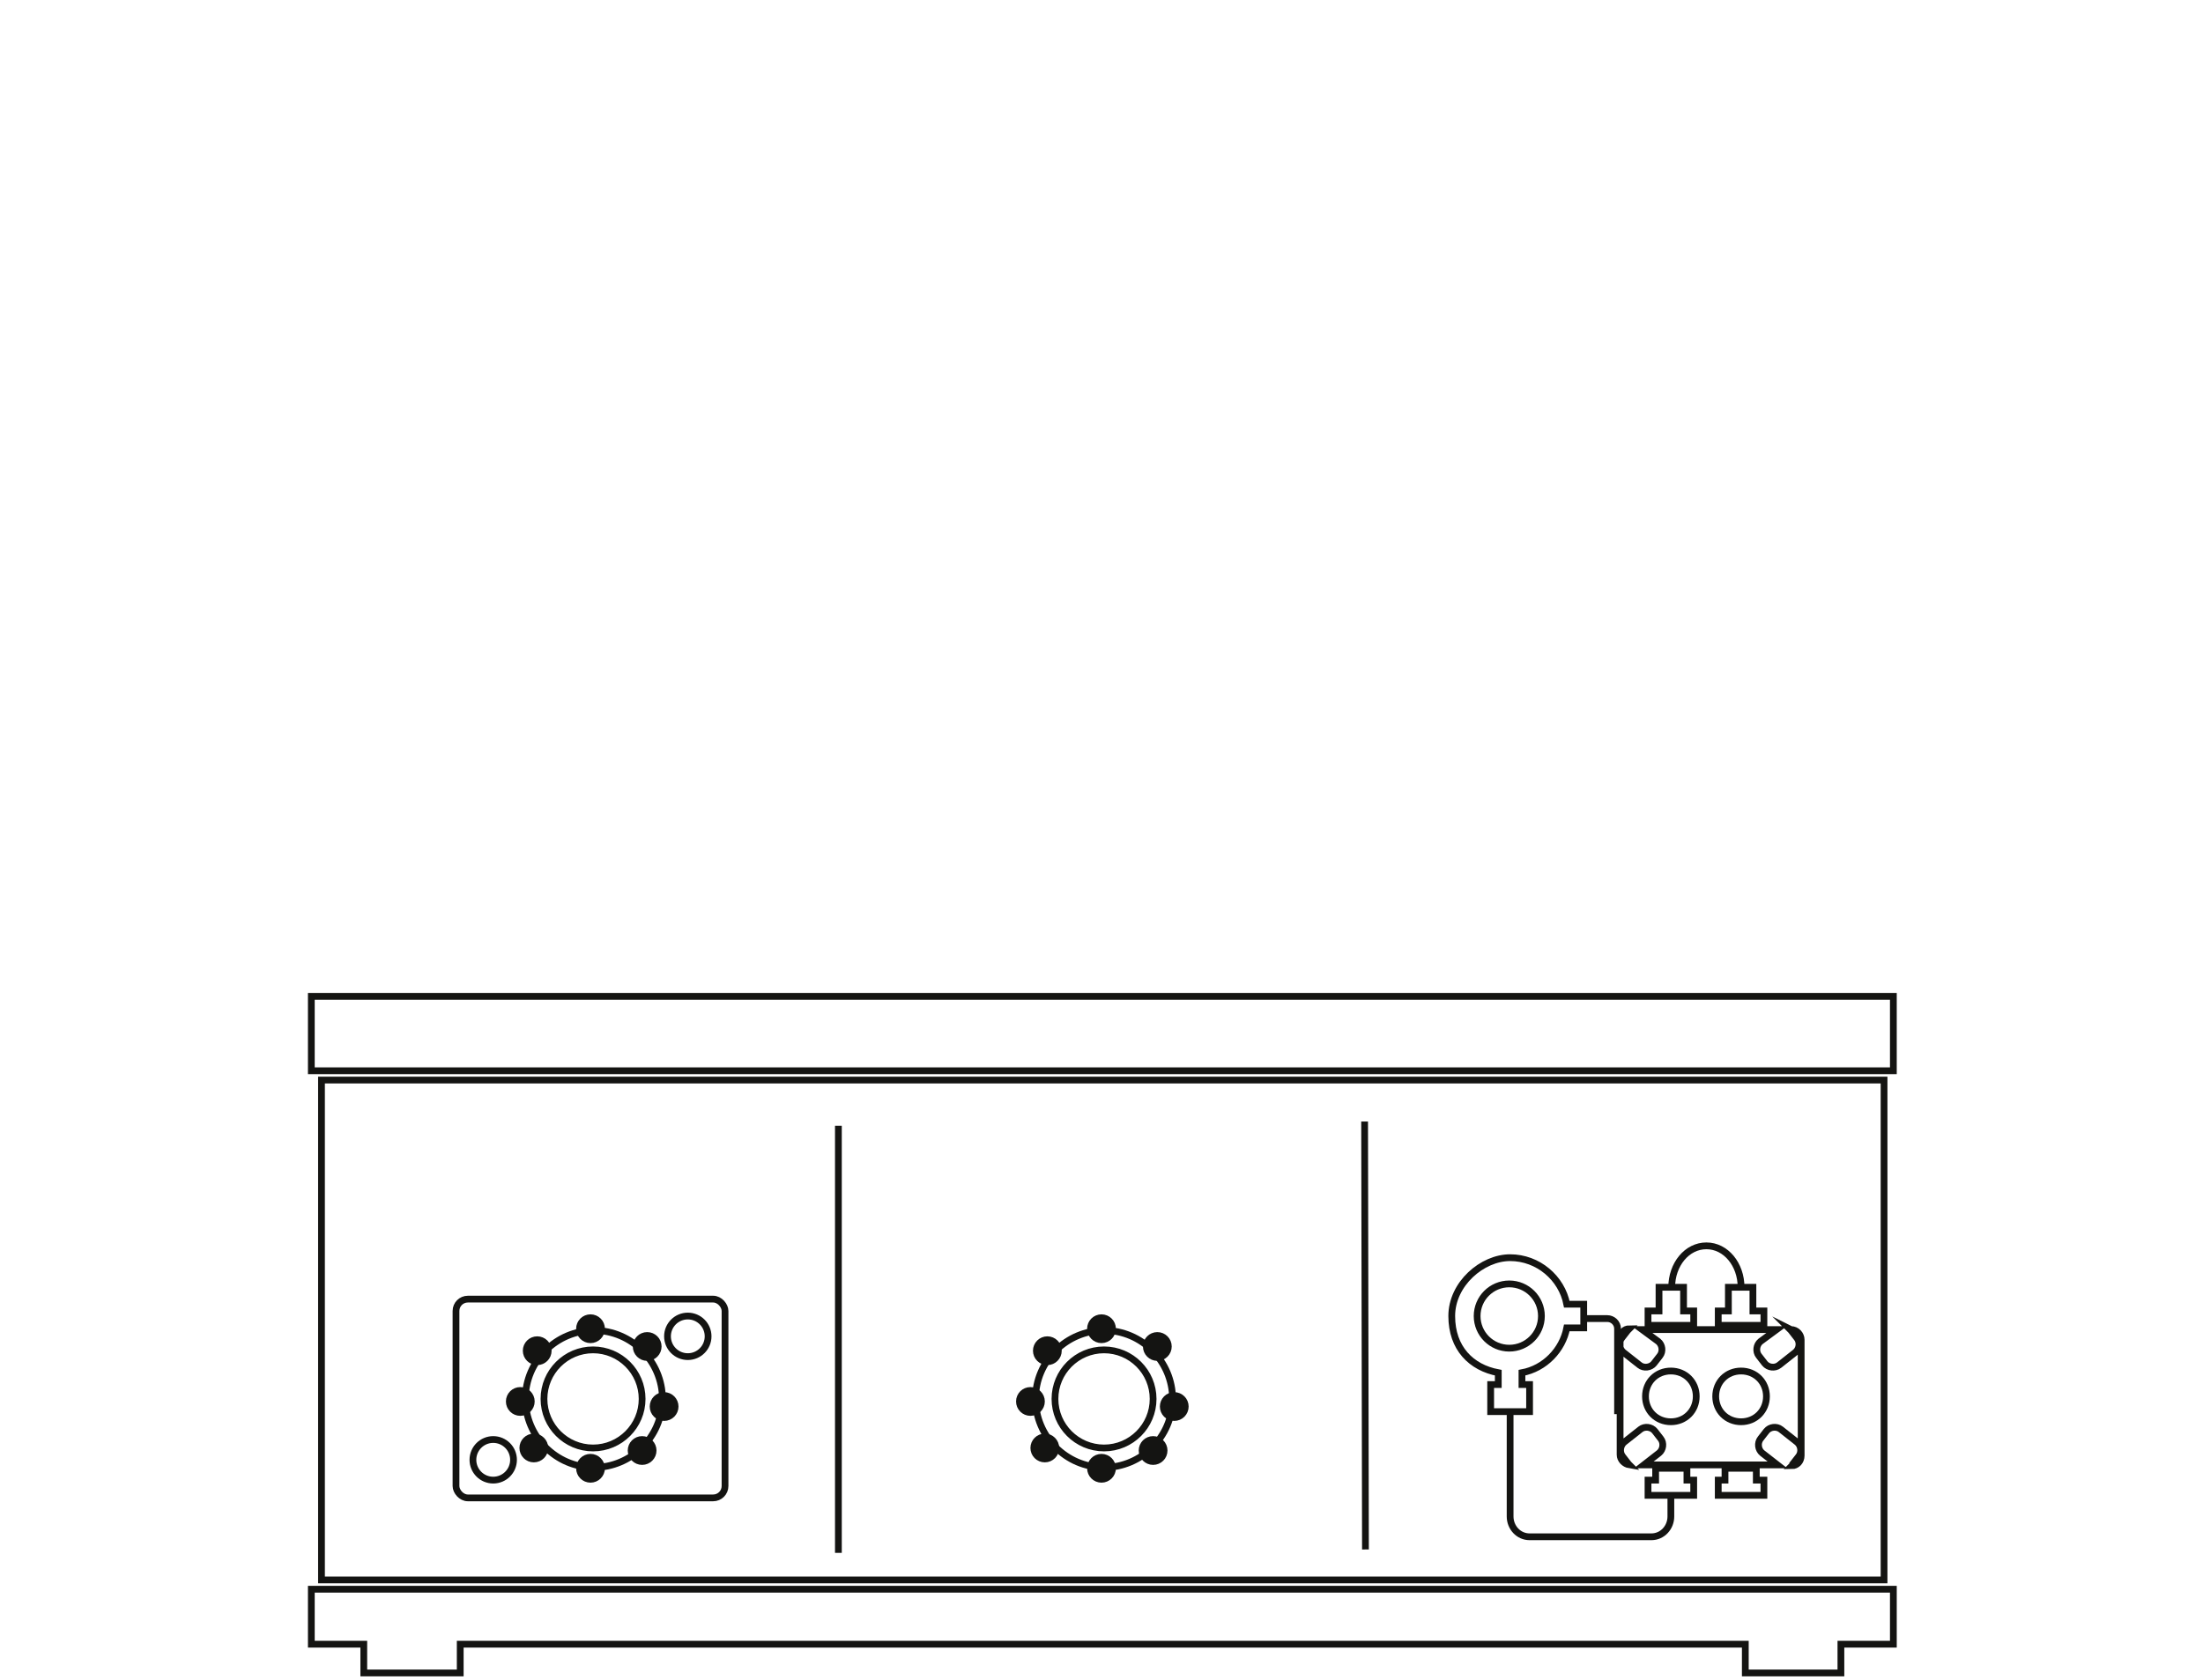 <?xml version="1.0" encoding="UTF-8"?>
<svg id="Modules" xmlns="http://www.w3.org/2000/svg" baseProfile="tiny" version="1.2" viewBox="0 0 260.4 198.6">
  <!-- Generator: Adobe Illustrator 29.3.1, SVG Export Plug-In . SVG Version: 2.1.0 Build 151)  -->
  <rect x="36.8" y="117.8" width="187" height="8.8" fill="none" stroke="#141412" stroke-miterlimit="10" stroke-width=".8"/>
  <rect x="38" y="127.7" width="184.7" height="59.1" fill="none" stroke="#141412" stroke-miterlimit="10" stroke-width=".8"/>
  <polygon points="36.8 187.9 36.8 194.4 43 194.4 43 197.8 54.4 197.8 54.4 194.4 206.3 194.4 206.3 197.8 217.6 197.8 217.6 194.4 223.8 194.4 223.8 187.9 36.8 187.9" fill="none" stroke="#141412" stroke-miterlimit="10" stroke-width=".8"/>
  <line x1="99.1" y1="133.1" x2="99.1" y2="183.6" fill="none" stroke="#141412" stroke-miterlimit="10" stroke-width=".8"/>
  <line x1="161.3" y1="132.6" x2="161.4" y2="183.2" fill="none" stroke="#141412" stroke-miterlimit="10" stroke-width=".8"/>
  <g>
    <g>
      <polygon points="207.6 175 207.6 173.6 203.9 173.6 203.9 175 203.1 175 203.1 176.8 208.5 176.8 208.5 175 207.6 175" fill="none" stroke="#141412" stroke-miterlimit="10" stroke-width=".8"/>
      <polygon points="199.4 175 199.4 173.6 195.7 173.6 195.7 175 194.8 175 194.8 176.8 200.2 176.8 200.2 175 199.4 175" fill="none" stroke="#141412" stroke-miterlimit="10" stroke-width=".8"/>
      <polygon points="199 155 199 152.2 196.1 152.2 196.1 155 194.8 155 194.8 156.7 200.2 156.7 200.2 155 199 155" fill="none" stroke="#141412" stroke-miterlimit="10" stroke-width=".8"/>
      <polygon points="207.2 155 207.2 152.2 204.3 152.2 204.3 155 203.1 155 203.1 156.7 208.5 156.7 208.5 155 207.2 155" fill="none" stroke="#141412" stroke-miterlimit="10" stroke-width=".8"/>
      <path d="M211.5,157.1h0c0,0,.1.1.2.2l.7.9c.4.5.3,1.3-.2,1.7l-1.9,1.5c-.5.4-1.3.3-1.7-.2l-.7-.9c-.4-.5-.3-1.3.2-1.7l1.9-1.4h-15.9l1.9,1.4c.5.4.6,1.2.2,1.7l-.7.9c-.4.5-1.2.6-1.7.2l-1.9-1.5c-.5-.4-.6-1.2-.2-1.7l.7-.9c0,0,.1-.1.2-.2-.6,0-1.1.5-1.1,1.2v13.7c0,.6.5,1.1,1.1,1.2,0,0,0,0-.1-.1l-.7-.9c-.4-.5-.3-1.3.2-1.7l1.9-1.5c.5-.4,1.3-.3,1.7.2l.7.9c.4.5.3,1.3-.2,1.7l-1.8,1.4h15.8s-1.8-1.4-1.8-1.4c-.5-.4-.6-1.2-.2-1.7l.7-.9c.4-.5,1.2-.6,1.7-.2l1.9,1.5c.5.4.6,1.2.2,1.7l-.7.9c0,0,0,.1-.1.2.6,0,1.1-.5,1.1-1.2v-13.7c0-.6-.5-1.2-1.2-1.2ZM197.5,168.1c-1.7,0-3-1.3-3-3s1.3-3,3-3,3,1.3,3,3-1.3,3-3,3ZM205.8,168.1c-1.7,0-3-1.3-3-3s1.3-3,3-3,3,1.3,3,3-1.3,3-3,3Z" fill="none" stroke="#141412" stroke-miterlimit="10" stroke-width=".8"/>
      <path d="M205.8,152.2c0-2.7-1.8-4.9-4.1-4.9-2.3,0-4.1,2.2-4.1,4.9" fill="none" stroke="#141412" stroke-miterlimit="10" stroke-width=".8"/>
    </g>
    <path d="M191.2,167.2v-10.1c0-.7-.6-1.2-1.2-1.2h-2.8" fill="none" stroke="#141412" stroke-miterlimit="10" stroke-width=".8"/>
    <path d="M187.2,154.2h-2c-.6-3.1-3.4-5.5-6.7-5.5s-6.9,3.1-6.9,6.9,2.3,6.1,5.5,6.7v1.4h-.9v3.2h4.6v-3.2h-.9v-1.4c2.7-.5,4.8-2.7,5.3-5.3h2v-2.8ZM178.4,159.4c-2.1,0-3.8-1.7-3.8-3.8s1.7-3.8,3.8-3.8,3.8,1.7,3.8,3.8-1.7,3.8-3.8,3.8Z" fill="none" stroke="#141412" stroke-miterlimit="10" stroke-width=".8"/>
    <path d="M197.5,176.9v2.4c0,1.3-1,2.4-2.3,2.4h-14.4c-1.3,0-2.3-1.1-2.3-2.4v-12.5" fill="none" stroke="#141412" stroke-miterlimit="10" stroke-width=".8"/>
  </g>
  <g>
    <g>
      <rect x="53.9" y="153.6" width="31.8" height="23.5" rx="1.4" ry="1.4" fill="none" stroke="#141412" stroke-miterlimit="10" stroke-width=".8"/>
      <circle cx="81.3" cy="158" r="2.4" fill="none" stroke="#141412" stroke-miterlimit="10" stroke-width=".8"/>
      <circle cx="58.3" cy="172.6" r="2.4" fill="none" stroke="#141412" stroke-miterlimit="10" stroke-width=".8"/>
    </g>
    <g>
      <circle cx="69.8" cy="157.1" r="1.3" fill="#141412" stroke="#141412" stroke-miterlimit="10" stroke-width=".8"/>
      <circle cx="76.5" cy="159.2" r="1.3" fill="#141412" stroke="#141412" stroke-miterlimit="10" stroke-width=".8"/>
      <circle cx="78.5" cy="166.3" r="1.3" fill="#141412" stroke="#141412" stroke-miterlimit="10" stroke-width=".8"/>
      <circle cx="75.9" cy="171.5" r="1.3" fill="#141412" stroke="#141412" stroke-miterlimit="10" stroke-width=".8"/>
      <circle cx="69.8" cy="173.6" r="1.3" fill="#141412" stroke="#141412" stroke-miterlimit="10" stroke-width=".8"/>
      <circle cx="63.1" cy="171.2" r="1.3" fill="#141412" stroke="#141412" stroke-miterlimit="10" stroke-width=".8"/>
      <circle cx="61.5" cy="165.7" r="1.3" fill="#141412" stroke="#141412" stroke-miterlimit="10" stroke-width=".8"/>
      <circle cx="63.5" cy="159.7" r="1.3" fill="#141412" stroke="#141412" stroke-miterlimit="10" stroke-width=".8"/>
      <path d="M70.2,157.3h0c-4.4,0-8.1,3.6-8.1,8.1h0c0,4.4,3.6,8.1,8.1,8.1h0c4.4,0,8.1-3.6,8.1-8.1h0c0-4.4-3.6-8.1-8.1-8.1ZM75.9,165.4c0,3.2-2.6,5.8-5.8,5.8h0c-3.2,0-5.8-2.6-5.8-5.8h0c0-3.2,2.6-5.8,5.8-5.8h0c3.2,0,5.8,2.6,5.8,5.8h0Z" fill="none" stroke="#141412" stroke-miterlimit="10" stroke-width=".8"/>
    </g>
  </g>
  <g>
    <circle cx="130.2" cy="157.1" r="1.3" fill="#141412" stroke="#141412" stroke-miterlimit="10" stroke-width=".8"/>
    <circle cx="136.8" cy="159.2" r="1.3" fill="#141412" stroke="#141412" stroke-miterlimit="10" stroke-width=".8"/>
    <circle cx="138.8" cy="166.3" r="1.3" fill="#141412" stroke="#141412" stroke-miterlimit="10" stroke-width=".8"/>
    <circle cx="136.3" cy="171.5" r="1.3" fill="#141412" stroke="#141412" stroke-miterlimit="10" stroke-width=".8"/>
    <circle cx="130.2" cy="173.6" r="1.3" fill="#141412" stroke="#141412" stroke-miterlimit="10" stroke-width=".8"/>
    <circle cx="123.5" cy="171.2" r="1.3" fill="#141412" stroke="#141412" stroke-miterlimit="10" stroke-width=".8"/>
    <circle cx="121.8" cy="165.7" r="1.3" fill="#141412" stroke="#141412" stroke-miterlimit="10" stroke-width=".8"/>
    <circle cx="123.8" cy="159.7" r="1.3" fill="#141412" stroke="#141412" stroke-miterlimit="10" stroke-width=".8"/>
    <path d="M130.5,157.3h0c-4.4,0-8.1,3.6-8.1,8.1h0c0,4.4,3.6,8.1,8.1,8.1h0c4.4,0,8.1-3.6,8.1-8.1h0c0-4.4-3.6-8.1-8.1-8.1ZM136.3,165.4c0,3.2-2.6,5.8-5.8,5.8h0c-3.2,0-5.8-2.6-5.8-5.8h0c0-3.2,2.6-5.8,5.8-5.8h0c3.2,0,5.8,2.6,5.8,5.8h0Z" fill="none" stroke="#141412" stroke-miterlimit="10" stroke-width=".8"/>
  </g>
</svg>